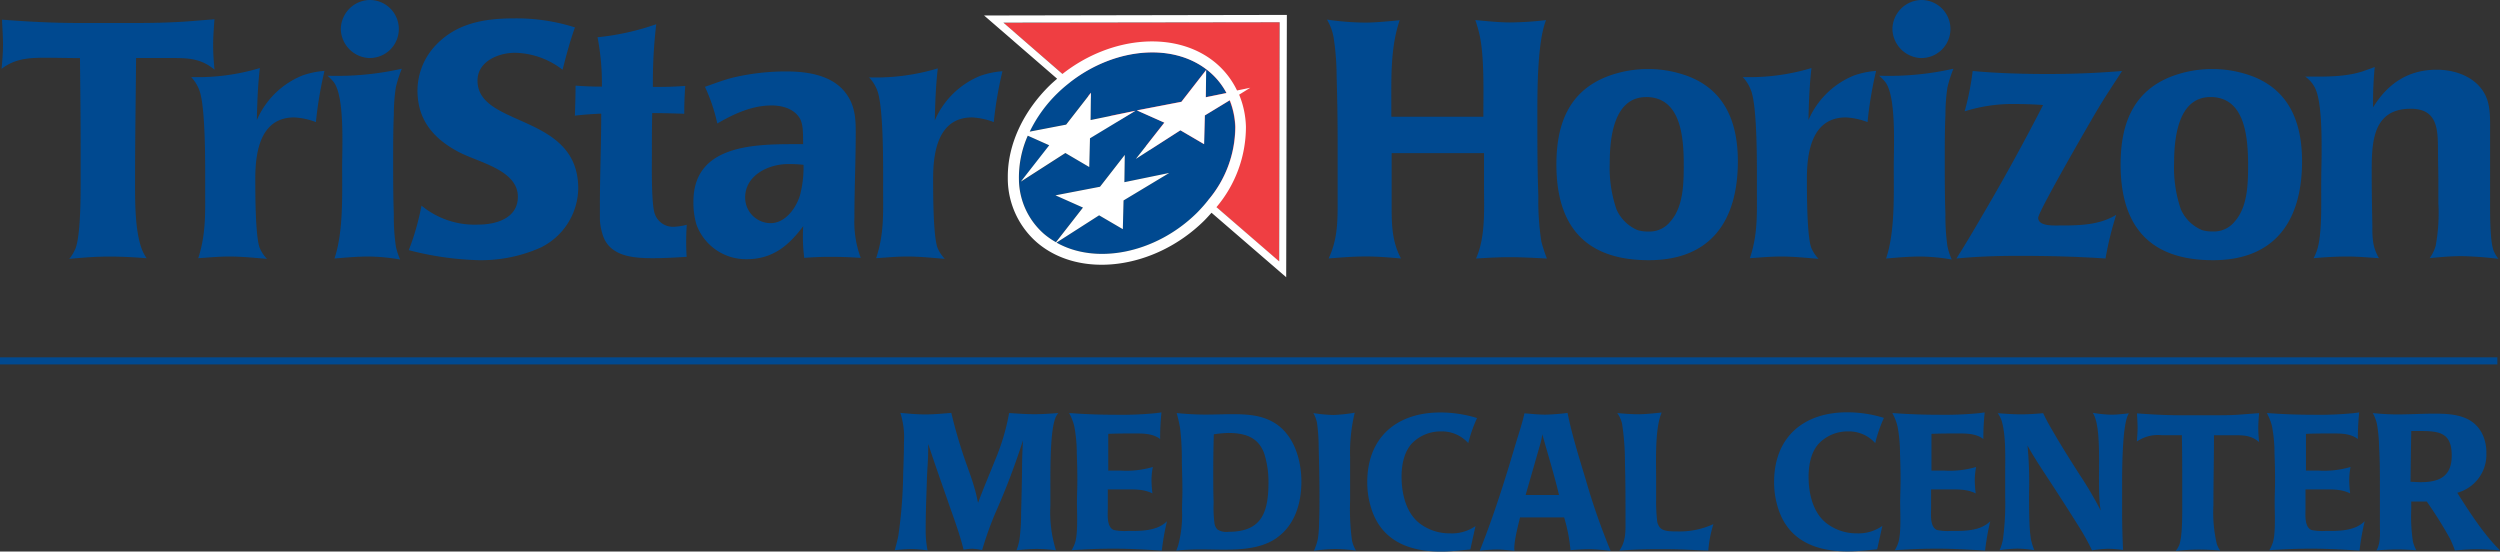 <svg xmlns="http://www.w3.org/2000/svg" viewBox="0 0 449 99.05"><rect x="0" y="0" width="449" height="99.05" fill="#333333" stroke="none"/><defs><style>.cls-1{fill:#004990;}.cls-2{fill:#ef3e42;}.cls-3{fill:#fff;}</style></defs><title>TRI_H_HorizonMC_logoSVG_c</title><g id="Layer_2" data-name="Layer 2"><g id="base"><path class="cls-1" d="M30.31,10.42H24.44c-.06,7.31-.18,14.56-.18,21.86,0,3.65-.06,8.63,1.08,12.1a7.74,7.74,0,0,0,1,2c-2.22-.18-4.49-.3-6.71-.3-2.4,0-4.79.18-7.19.42a7.72,7.72,0,0,0,1.14-1.92c1-2.82.9-10.48.9-13.78V26.3c0-5.27-.06-10.6-.12-15.87-2.1,0-4.25-.06-6.35-.06-2.88,0-5.39.18-7.73,2C.42,10.9.54,9.47.54,8S.42,5,.36,3.53c4.61.36,9.17.6,13.84.6H24.5c2.82,0,5.69-.06,8.51-.24,1.86-.12,3.65-.3,5.51-.42-.12,1.56-.24,3.17-.24,4.73s.12,2.88.24,4.31C35.94,10.36,33.49,10.42,30.31,10.42Z"/><path class="cls-1" d="M56.74,21.93a12.59,12.59,0,0,0-3.89-.84c-6.11,0-7,6.23-7,11,0,2.58,0,10.24.78,12.4a6.35,6.35,0,0,0,1.32,2c-2.28-.18-4.49-.42-6.77-.42-1.86,0-3.71.18-5.57.3C37,42,36.85,38.4,36.85,33.91c0-3.71.12-14.8-1.08-17.79a7,7,0,0,0-1.44-2.28,38.61,38.61,0,0,0,12.34-1.62c-.36,3.12-.48,6.23-.54,9.35a15.06,15.06,0,0,1,8.15-8,15.44,15.44,0,0,1,4-.84A69,69,0,0,0,56.74,21.93Z"/><path class="cls-1" d="M71.09,15.7a33.16,33.16,0,0,0-.36,4.91c-.12,2.7-.12,5.45-.12,8.15,0,3.24,0,6.47.12,9.7a37,37,0,0,0,.36,5.75,11.14,11.14,0,0,0,.78,2.4,35.25,35.25,0,0,0-5.63-.54c-2,0-4.13.18-6.17.36,1.62-4.79,1.38-11.44,1.38-16.53,0-3.47.48-12.7-1.56-15.22a9.18,9.18,0,0,0-1.08-1.08,52.68,52.68,0,0,0,13.36-1.26A21.85,21.85,0,0,0,71.09,15.7Zm-4.67-5.27a5.34,5.34,0,0,1-5.21-5.21A5.29,5.29,0,0,1,66.42,0a5.21,5.21,0,0,1,0,10.42Z"/><path class="cls-1" d="M97,44.51a26.4,26.4,0,0,1-11,2.22,55.43,55.43,0,0,1-12.58-1.8,45.6,45.6,0,0,0,2.28-8,15,15,0,0,0,10.18,3.41c3.23,0,7.13-1.14,7.13-5,0-4.85-7.13-6.17-10.72-8.09-4.49-2.4-7.31-5.75-7.31-11A11.88,11.88,0,0,1,77.8,8.63c3.83-4.43,9-5.33,14.62-5.33a34.72,34.72,0,0,1,10.84,1.62c-.9,2.52-1.56,5-2.22,7.61a14.37,14.37,0,0,0-8.57-3.05c-2.88,0-6.71,1.5-6.71,5,0,8.45,18.09,5.81,18.09,19.35A12,12,0,0,1,97,44.51Z"/><path class="cls-1" d="M123.32,46.13c-2,.12-4,.24-6.05.24-3.59,0-8-.3-9.11-4.49a9.63,9.63,0,0,1-.42-2.58V37c0-5.51.24-11.08.24-16.59-1.56.06-3.18.18-4.73.36.06-1.8.12-3.59.12-5.39,1.56.12,3.18.18,4.73.18a44,44,0,0,0-.78-8.87,45.47,45.47,0,0,0,10.54-2.34,88.19,88.19,0,0,0-.6,11.26h1.14q2.34,0,4.67-.18-.18,2.52-.18,5c-1.92-.06-3.83-.12-5.75-.12-.06,2.52-.06,5-.06,7.55,0,2-.12,8.93.54,10.6A3.44,3.44,0,0,0,121,40.73a10.47,10.47,0,0,0,2.34-.36A46,46,0,0,0,123.32,46.13Z"/><path class="cls-1" d="M149.11,46.13q-2.34,0-4.67.18a30,30,0,0,1-.18-5.69c-2.64,3.53-5.51,5.93-10.18,5.93a9.46,9.46,0,0,1-9-6.23,13.74,13.74,0,0,1-.54-4.13c0-10.12,10.78-10.3,18.27-10.3h1.44c-.06-1.38.12-3.47-.66-4.73-1.08-1.68-3.17-2.22-5-2.22-3.53,0-6.77,1.5-9.76,3.24a31.59,31.59,0,0,0-2.22-6.59c1.74-.6,3.41-1.26,5.15-1.68a41.19,41.19,0,0,1,9.41-1.08c4.07,0,8.81.72,11.14,4.49,1.26,2,1.38,4.13,1.38,6.41,0,5.15-.24,10.24-.24,15.4a18.48,18.48,0,0,0,1.14,7.19Q151.8,46.12,149.11,46.13ZM141.5,29.47c-3.47,0-7.67,2-7.67,6a4.6,4.6,0,0,0,4.55,4.61c2.64,0,4.55-2.64,5.27-4.91a19.43,19.43,0,0,0,.66-5.57A22.26,22.26,0,0,0,141.5,29.47Z"/><path class="cls-1" d="M178.48,21.93a12.59,12.59,0,0,0-3.89-.84c-6.11,0-7,6.23-7,11,0,2.58,0,10.24.78,12.4a6.35,6.35,0,0,0,1.32,2c-2.28-.18-4.49-.42-6.77-.42-1.86,0-3.71.18-5.57.3,1.44-4.31,1.26-7.91,1.26-12.4,0-3.71.12-14.8-1.08-17.79a7,7,0,0,0-1.44-2.28,38.61,38.61,0,0,0,12.34-1.62c-.36,3.12-.48,6.23-.54,9.35a15.06,15.06,0,0,1,8.15-8,15.45,15.45,0,0,1,4-.84A69,69,0,0,0,178.48,21.93Z"/><path class="cls-2" d="M229.74,47c0-2.62.07-41.75.07-43l-49.61.09Z"/><path class="cls-1" d="M221.82,22.83a14.29,14.29,0,0,0-1-4.78l-4.45,2.69-.13,5.16L212,23.4l-8,5.14,5.1-6.53-4.94-2.2,8-1.54,4.45-5.72-.07,4.9,3.72-.76A12.77,12.77,0,0,0,217.33,13c-6.24-5.44-16.89-4.57-25,1.61-.35.27-.7.53-1,.82s-1,.83-1.42,1.28a24.45,24.45,0,0,0-5,6.91l6.54-1.26,4.45-5.72-.06,4.9,8.06-1.66-8.17,4.94L195.63,30l-4.26-2.49-8,5.14,5.1-6.53-3.85-1.72a18.47,18.47,0,0,0-1.59,7.8A13.18,13.18,0,0,0,187.49,42a13.57,13.57,0,0,0,2.13,1.49l4.85-6.22-4.94-2.2,8-1.54L202,27.82l-.07,4.9L210,31.06,201.79,36l-.13,5.16-4.26-2.49-7.65,4.9c7.09,4,17.76,2,25.16-5.28.45-.44.86-.9,1.27-1.36s.56-.66.83-1A20.39,20.39,0,0,0,221.82,22.83Z"/><path class="cls-3" d="M231.12,2.68h-.65l-53.73.1,13.12,11.36c-.44.38-.88.76-1.3,1.17C183.76,20,181,25.95,181,31.71c0,.17,0,.35,0,.52a15.27,15.27,0,0,0,5.15,11.24c7.64,6.66,21.12,5,30.06-3.78.49-.48.94-1,1.38-1.48L231,49.79ZM189.75,43.57l7.65-4.9,4.26,2.49.13-5.16L210,31.06l-8.06,1.66.07-4.9-4.45,5.72-8,1.54,4.94,2.2-4.85,6.22A13.57,13.57,0,0,1,187.49,42,13.18,13.18,0,0,1,183,32.17a18.47,18.47,0,0,1,1.59-7.8l3.85,1.72-5.1,6.53,8-5.14L195.63,30l.13-5.16,8.17-4.94-8.06,1.66.06-4.9-4.45,5.72-6.54,1.26a24.45,24.45,0,0,1,5-6.91c.46-.45.93-.87,1.42-1.28h0c.33-.28.68-.54,1-.81,8.07-6.19,18.74-7.07,25-1.62a12.77,12.77,0,0,1,2.92,3.69l-3.72.76.07-4.9-4.45,5.72-8,1.54,4.94,2.2L204,28.54l8-5.14,4.26,2.49.13-5.16L220.87,18a14.29,14.29,0,0,1,1,4.78A20.39,20.39,0,0,1,217,35.93h0c-.27.34-.54.67-.83,1s-.83.93-1.28,1.37C207.51,45.53,196.84,47.59,189.75,43.57Zm40,3.38L218.48,37.2a22.34,22.34,0,0,0,5.29-14.44A16.17,16.17,0,0,0,222.55,17l2-1.24-2.38.49a14.77,14.77,0,0,0-3.6-4.75c-7-6.11-18.92-5.17-27.75,1.78L180.21,4.07,229.82,4C229.82,5.2,229.75,44.33,229.74,47Z"/></g><g id="Variable"><path class="cls-1" d="M271.09,46.19c-2,0-4,.12-6,.24,1.74-3.83,1.44-8.87,1.44-13V27.5H249.94V36.3c0,3.59-.06,6.89,1.68,10.12-2.1-.18-4.19-.36-6.29-.36-2.28,0-4.49.18-6.71.36,1.68-3.59,1.62-6.83,1.62-10.72V25.82q0-6-.18-12a46.84,46.84,0,0,0-.54-7.07,9.21,9.21,0,0,0-1.2-3.23,50.76,50.76,0,0,0,6.77.54c2.1,0,4.19-.24,6.29-.42-1.62,4.73-1.5,10-1.5,14.92v2.4h16.53c0-4.07.18-9.94-.54-14a23.27,23.27,0,0,0-.9-3.35c2.1.18,4.19.42,6.29.42a57.6,57.6,0,0,0,6.41-.42c-1.62,4.07-1.56,13.24-1.56,17.67,0,4.61,0,9.29.18,13.9a47.26,47.26,0,0,0,.54,8.21,25.94,25.94,0,0,0,1,3.05C275.58,46.31,273.3,46.19,271.09,46.19Z"/><path class="cls-1" d="M296.12,46.73c-11.44,0-16.59-6.17-16.59-17.19,0-7.13,2.16-13.12,9.17-15.82a20.56,20.56,0,0,1,7.37-1.32,20.07,20.07,0,0,1,5.33.72c7.91,2.1,10.72,8.15,10.72,15.87C312.11,39.66,307.26,46.73,296.12,46.73Zm-.48-29.29c-5.87,0-6.53,7.49-6.53,11.8a23,23,0,0,0,1.2,8.33,7.16,7.16,0,0,0,3.83,3.77,6.3,6.3,0,0,0,1.86.24,4.77,4.77,0,0,0,4-1.8c2.46-2.76,2.4-7.25,2.4-10.72C302.35,24.44,301.81,17.43,295.64,17.43Z"/><path class="cls-1" d="M335.41,21.93a12.6,12.6,0,0,0-3.89-.84c-6.11,0-7,6.23-7,11,0,2.58,0,10.24.78,12.4a6.34,6.34,0,0,0,1.32,2c-2.28-.18-4.49-.42-6.77-.42-1.86,0-3.71.18-5.57.3,1.44-4.31,1.26-7.91,1.26-12.4,0-3.71.12-14.8-1.08-17.79A7,7,0,0,0,313,13.84a38.62,38.62,0,0,0,12.34-1.62c-.36,3.12-.48,6.23-.54,9.35a15.05,15.05,0,0,1,8.15-8,15.44,15.44,0,0,1,4-.84A68.72,68.72,0,0,0,335.41,21.93Z"/><path class="cls-1" d="M349.76,15.7a33.19,33.19,0,0,0-.36,4.91c-.12,2.7-.12,5.45-.12,8.15,0,3.24,0,6.47.12,9.7a37,37,0,0,0,.36,5.75,11.13,11.13,0,0,0,.78,2.4,35.25,35.25,0,0,0-5.63-.54c-2,0-4.13.18-6.17.36,1.62-4.79,1.38-11.44,1.38-16.53,0-3.47.48-12.7-1.56-15.22a9.19,9.19,0,0,0-1.08-1.08,52.68,52.68,0,0,0,13.36-1.26A21.78,21.78,0,0,0,349.76,15.7Zm-4.67-5.27a5.34,5.34,0,0,1-5.21-5.21A5.29,5.29,0,0,1,345.09,0a5.21,5.21,0,1,1,0,10.42Z"/><path class="cls-1" d="M377.27,18.75C375.89,21,366.06,38,366.06,39.12c0,1.5,2.64,1.38,3.59,1.38,3.54,0,7.31,0,10.42-1.92a59.81,59.81,0,0,0-1.92,7.85c-5.21-.36-10.42-.48-15.7-.48-3.71,0-7.43.12-11.08.48,1.8-2.82,3.47-5.69,5.15-8.57,3.65-6.23,7.13-12.58,10.42-19-1.68-.12-3.42-.18-5.09-.18a28.4,28.4,0,0,0-9,1.32,48.3,48.3,0,0,0,1.44-7.25c4.55.42,9.11.54,13.66.54s8.75-.18,13.18-.54C379.84,14.74,378.52,16.71,377.27,18.75Z"/><path class="cls-1" d="M397.45,46.73c-11.44,0-16.59-6.17-16.59-17.19,0-7.13,2.16-13.12,9.17-15.82a20.57,20.57,0,0,1,7.37-1.32,20.06,20.06,0,0,1,5.33.72c7.91,2.1,10.72,8.15,10.72,15.87C413.44,39.66,408.59,46.73,397.45,46.73ZM397,17.43c-5.87,0-6.53,7.49-6.53,11.8a23,23,0,0,0,1.2,8.33,7.16,7.16,0,0,0,3.83,3.77,6.3,6.3,0,0,0,1.86.24,4.77,4.77,0,0,0,4-1.8c2.46-2.76,2.4-7.25,2.4-10.72C403.68,24.44,403.14,17.43,397,17.43Z"/><path class="cls-1" d="M442,46c-1.86,0-3.77.18-5.63.36a6.93,6.93,0,0,0,1.08-2.22,32.63,32.63,0,0,0,.48-7.67V32.29c0-1.5-.06-3.05-.06-4.55-.06-3.89.3-8.21-4.91-8.21-7,0-7,6.35-7,11.56,0,3.24.06,6.47.12,9.7a16,16,0,0,0,.18,2.94,8.3,8.3,0,0,0,1,2.64c-1.92-.12-3.77-.3-5.69-.3s-4,.12-6.05.3a9,9,0,0,0,.9-2.52c.66-3.29.42-8.39.48-11.8,0-1.56.06-3.05.06-4.61,0-2.75.06-9.22-1.2-11.68a5.53,5.53,0,0,0-1.74-2c3.41,0,7.19.12,10.48-1l2-.72a66.85,66.85,0,0,0-.3,6.95v.3c2.64-4.31,6.35-6.77,11.44-6.77,3.59,0,7.49,1.5,8.92,5,.78,1.86.66,4.43.66,6.35V35.82c0,2-.06,7.25.6,9.11a5.83,5.83,0,0,0,.9,1.56A62.22,62.22,0,0,0,442,46Z"/><polygon class="cls-1" points="448.53 65.45 0 65.45 0 64.18 448.53 64.18 448.53 65.45 448.53 65.45"/><path class="cls-1" d="M189.41,75.48c-.83,2.68-.76,9.32-.76,12.25v3.1a22.7,22.7,0,0,0,1,8,28.48,28.48,0,0,0-3.41-.24,33.25,33.25,0,0,0-3.68.24,10.05,10.05,0,0,0,.55-2,35.91,35.91,0,0,0,.28-4.71c.07-2.58.14-5.2.17-7.81,0-1.76.07-3.48.17-5.23a128.7,128.7,0,0,1-5,13.14,62.2,62.2,0,0,0-2.34,6.57,11,11,0,0,0-1.82-.24,11.41,11.41,0,0,0-1.51.17c-.76-3.06-1.89-6-2.92-9-1.17-3.34-2.34-6.67-3.44-10,0,.38,0,.72,0,1.1,0,1.58-.14,3.16-.21,4.75-.1,3.2-.24,6.43-.24,9.67a18.39,18.39,0,0,0,.34,3.61,22.53,22.53,0,0,0-3-.24,27.16,27.16,0,0,0-2.89.21c.24-.9.48-1.76.65-2.65a85.11,85.11,0,0,0,.86-11.08c.07-1.89.14-3.79.14-5.68a14.31,14.31,0,0,0-.65-5.26c1.48.14,3,.28,4.47.28s3.13-.14,4.68-.28a91.86,91.86,0,0,0,2.68,9.08c.52,1.45,1.07,2.93,1.48,4.4.28.9.45,1.79.65,2.68.93-2.55,2-5,3-7.53a40,40,0,0,0,2.58-8.6c1.51.1,3,.21,4.54.21s2.86-.1,4.3-.21A3.08,3.08,0,0,0,189.41,75.48Z"/><path class="cls-1" d="M208.66,98.88c-2.89-.17-5.78-.34-8.67-.34-2.51,0-5,.1-7.53.28a6.74,6.74,0,0,0,.62-1.34c.55-1.69.34-5.47.34-7.16,0-1.34.07-2.65.07-4q0-2.42-.1-4.85a26.17,26.17,0,0,0-.45-4.92,9.49,9.49,0,0,0-.93-2.37q4.13.31,8.26.31a63.75,63.75,0,0,0,7.26-.28l1.07-.14a44.26,44.26,0,0,0-.24,4.78c-1.31-1-3-1-4.54-1s-3.2,0-4.78.07v6.6h2.3a16.82,16.82,0,0,0,5.71-.65,12.67,12.67,0,0,0-.24,2.27,20,20,0,0,0,.17,2.48c-1.62-.83-3.48-.72-5.23-.72-.93,0-1.86,0-2.79,0,0,1.14,0,2.27,0,3.37s-.24,3.37,1.07,3.92a9.52,9.52,0,0,0,2.44.17c2.37,0,5.3.07,7.12-1.75A44.27,44.27,0,0,0,208.66,98.88Z"/><path class="cls-1" d="M229.29,96.61c-3.65,2.62-9.29,2.06-13.59,2.06q-2.22,0-4.44.21c.14-.34.28-.72.38-1.07a21.33,21.33,0,0,0,.65-6.26c0-1.1.07-2.2.07-3.34,0-1.82-.07-3.61-.1-5.43a47.25,47.25,0,0,0-.31-5.85,26.42,26.42,0,0,0-.62-2.75,50.22,50.22,0,0,0,5.09.28c1.65,0,3.27-.07,4.92-.07,2.62,0,5.23.14,7.54,1.55,3.51,2.13,4.85,6.64,4.85,10.53S232.59,94.27,229.29,96.61Zm-2.24-15.17c-1.1-3-3.54-3.68-6.5-3.68A21.14,21.14,0,0,0,218,78q-.1,3.46-.1,6.92c0,1.75,0,3.54.07,5.3a21.82,21.82,0,0,0,.14,3.68,2,2,0,0,0,.55,1.2,3,3,0,0,0,2,.41c6,0,7.16-3.54,7.16-8.95A16.89,16.89,0,0,0,227.05,81.44Z"/><path class="cls-1" d="M239.9,98.6a30.14,30.14,0,0,0-3.92.31,9.67,9.67,0,0,0,.72-2.2,21.4,21.4,0,0,0,.21-2.93c.07-1.65.07-3.3.07-5,0-2.75-.07-5.5-.14-8.29a34.27,34.27,0,0,0-.31-4.58,6.16,6.16,0,0,0-.65-1.72,25.71,25.71,0,0,0,3.61.34,28,28,0,0,0,3.82-.41,30.5,30.5,0,0,0-.83,8.09V89.9a41.73,41.73,0,0,0,.34,7.19,5.75,5.75,0,0,0,.72,1.79A32.71,32.71,0,0,0,239.9,98.6Z"/><path class="cls-1" d="M263.7,79.58a6.36,6.36,0,0,0-4.89-2.1,7.17,7.17,0,0,0-5.2,2.13c-1.48,1.55-1.89,4-1.89,6,0,3.1.83,6.74,3.54,8.6a8.82,8.82,0,0,0,5.19,1.58A7.41,7.41,0,0,0,265,94.48l-.93,4.2c-1.76.17-3.51.38-5.3.38-6,0-11-2.13-12.66-8.33a15.12,15.12,0,0,1-.55-4.13c0-8.09,5.33-12.52,13.11-12.52a22.43,22.43,0,0,1,6.61,1A25.37,25.37,0,0,0,263.7,79.58Z"/><path class="cls-1" d="M285.53,98.64c-1.17,0-2.31.07-3.47.17a29.16,29.16,0,0,0-1.14-5.88H273c-.34,1.41-1.2,4.64-1,6-1.07-.1-2.17-.24-3.23-.24a28.43,28.43,0,0,0-3,.21c2-5,3.65-10,5.23-15.14l1.34-4.47c.52-1.69,1.07-3.34,1.45-5.06,1.27.1,2.55.24,3.82.24a37.83,37.83,0,0,0,3.92-.31c.83,4.09,2.1,8.09,3.3,12.08a118,118,0,0,0,4.44,12.7A33.93,33.93,0,0,0,285.53,98.64ZM277,78a13.9,13.9,0,0,1-.34,1.65L274,88.9H280C279.13,85.22,278,81.61,277,78Z"/><path class="cls-1" d="M306.81,98.88c-2.41-.07-4.82-.24-7.22-.24h-2.75c-2,0-4,.1-6,.24,1.2-1.69,1.1-3.48,1.1-5.47,0-3.48,0-6.95-.1-10.42a45.32,45.32,0,0,0-.52-6.91,5.28,5.28,0,0,0-.86-1.89c1.24.1,2.48.21,3.68.21,1.45,0,2.89-.17,4.3-.31-1.24,2.82-1,8.64-1,11.77,0,1.34,0,2.65,0,4a31.25,31.25,0,0,0,.17,3.58,2.27,2.27,0,0,0,.58,1.38c.62.65,2.1.62,2.93.62a14.56,14.56,0,0,0,6.61-1.31A21,21,0,0,0,306.81,98.88Z"/><path class="cls-1" d="M336.79,79.58a6.35,6.35,0,0,0-4.88-2.1,7.17,7.17,0,0,0-5.2,2.13c-1.48,1.55-1.89,4-1.89,6,0,3.1.82,6.74,3.54,8.6a8.82,8.82,0,0,0,5.2,1.58,7.4,7.4,0,0,0,4.51-1.34l-.93,4.2c-1.76.17-3.51.38-5.3.38-6,0-11-2.13-12.66-8.33a15.12,15.12,0,0,1-.55-4.13c0-8.09,5.33-12.52,13.11-12.52a22.43,22.43,0,0,1,6.61,1A25.38,25.38,0,0,0,336.79,79.58Z"/><path class="cls-1" d="M356.52,98.88c-2.89-.17-5.78-.34-8.67-.34-2.51,0-5,.1-7.54.28a6.67,6.67,0,0,0,.62-1.34c.55-1.69.34-5.47.34-7.16,0-1.34.07-2.65.07-4q0-2.42-.1-4.85a26.05,26.05,0,0,0-.45-4.92,9.49,9.49,0,0,0-.93-2.37q4.13.31,8.26.31a63.76,63.76,0,0,0,7.26-.28l1.07-.14a44.58,44.58,0,0,0-.24,4.78c-1.31-1-3-1-4.54-1s-3.2,0-4.78.07v6.6h2.31a16.81,16.81,0,0,0,5.71-.65,12.79,12.79,0,0,0-.24,2.27,19.75,19.75,0,0,0,.17,2.48c-1.62-.83-3.48-.72-5.23-.72-.93,0-1.86,0-2.79,0,0,1.14,0,2.27,0,3.37s-.24,3.37,1.07,3.92a9.51,9.51,0,0,0,2.44.17c2.38,0,5.3.07,7.12-1.75A44.24,44.24,0,0,0,356.52,98.88Z"/><path class="cls-1" d="M381.13,87v5.06c0,2.24.07,4.47.17,6.71a23.41,23.41,0,0,0-2.68-.21,20.46,20.46,0,0,0-2.89.28,42.18,42.18,0,0,0-2.65-4.71c-1.69-2.72-3.41-5.37-5.16-8.05-1.31-2-2.65-4-3.78-6.06a68.87,68.87,0,0,1,.28,8.43c0,1.79,0,3.58.07,5.37a23.13,23.13,0,0,0,.28,3.1,11.94,11.94,0,0,0,.59,1.89,22.44,22.44,0,0,0-3-.28,25.49,25.49,0,0,0-3.23.28,9.47,9.47,0,0,0,.59-1.89,48,48,0,0,0,.41-7.71c0-1.38,0-2.79,0-4.16,0-2.79.17-6.85-.65-9.53a4.77,4.77,0,0,0-.69-1.31c1.38.1,2.79.21,4.16.21s2.68-.1,4-.21c.55,1.2,1.2,2.31,1.86,3.44,1.48,2.55,3.06,5.06,4.64,7.53a65.05,65.05,0,0,1,3.85,6.54c-.86-4.16.52-14.59-1.44-17.58a22,22,0,0,0,3.37.34c1,0,2.1-.14,3.13-.24C381.13,75.83,381.13,84.74,381.13,87Z"/><path class="cls-1" d="M401,78.17h-3.37c0,4.2-.1,8.36-.1,12.56a24.67,24.67,0,0,0,.62,7,4.39,4.39,0,0,0,.59,1.14c-1.27-.1-2.58-.17-3.85-.17s-2.75.1-4.13.24a4.4,4.4,0,0,0,.65-1.1c.59-1.62.52-6,.52-7.91V87.28c0-3,0-6.09-.07-9.12-1.21,0-2.44,0-3.65,0a6.7,6.7,0,0,0-4.44,1.14c.07-.83.14-1.65.14-2.48s-.07-1.72-.1-2.58c2.65.21,5.26.34,7.95.34h5.92c1.62,0,3.27,0,4.89-.14,1.07-.07,2.1-.17,3.16-.24-.07.89-.14,1.82-.14,2.72s.07,1.65.14,2.48C404.27,78.13,402.86,78.17,401,78.17Z"/><path class="cls-1" d="M423.77,98.88c-2.89-.17-5.78-.34-8.67-.34-2.51,0-5,.1-7.53.28a6.82,6.82,0,0,0,.62-1.34c.55-1.69.34-5.47.34-7.16,0-1.34.07-2.65.07-4q0-2.42-.1-4.85a26.27,26.27,0,0,0-.45-4.92,9.49,9.49,0,0,0-.93-2.37q4.13.31,8.26.31a63.75,63.75,0,0,0,7.26-.28l1.07-.14a44,44,0,0,0-.24,4.78c-1.31-1-3-1-4.54-1s-3.2,0-4.78.07v6.6h2.3a16.83,16.83,0,0,0,5.71-.65,12.56,12.56,0,0,0-.24,2.27,20.22,20.22,0,0,0,.17,2.48c-1.62-.83-3.48-.72-5.23-.72-.93,0-1.86,0-2.79,0,0,1.14,0,2.27,0,3.37s-.24,3.37,1.07,3.92a9.53,9.53,0,0,0,2.44.17c2.37,0,5.3.07,7.12-1.75A44.21,44.21,0,0,0,423.77,98.88Z"/><path class="cls-1" d="M444.9,98.64c-1.34,0-2.65.1-4,.21a23,23,0,0,0-.89-2.13,74.27,74.27,0,0,0-4.16-6.64h-2.79v1.38a30,30,0,0,0,.31,5.85,8,8,0,0,0,.59,1.51c-1.14-.07-2.24-.14-3.37-.14s-2.54.07-3.78.17c.79-1.34.62-3.13.62-4.65,0-2.27,0-4.58,0-6.85s0-4.65-.14-7a28.23,28.23,0,0,0-.38-4.16,7.31,7.31,0,0,0-.76-2c1.44.14,2.89.24,4.37.24,2.27,0,4.51-.14,6.78-.14,3.37,0,7,.34,8.6,3.82a7.59,7.59,0,0,1,.65,3.27,7.07,7.07,0,0,1-5.23,7.12c2.13,3.37,4.85,7.6,7.71,10.36C447.62,98.74,446.28,98.64,444.9,98.64ZM434.72,77.41h-1.65c-.07,3-.1,6.09-.14,9.12.59,0,1.2.07,1.79.07,3.37,0,5.61-1,5.61-4.78C440.33,77.75,438.16,77.41,434.72,77.41Z"/></g></g></svg>